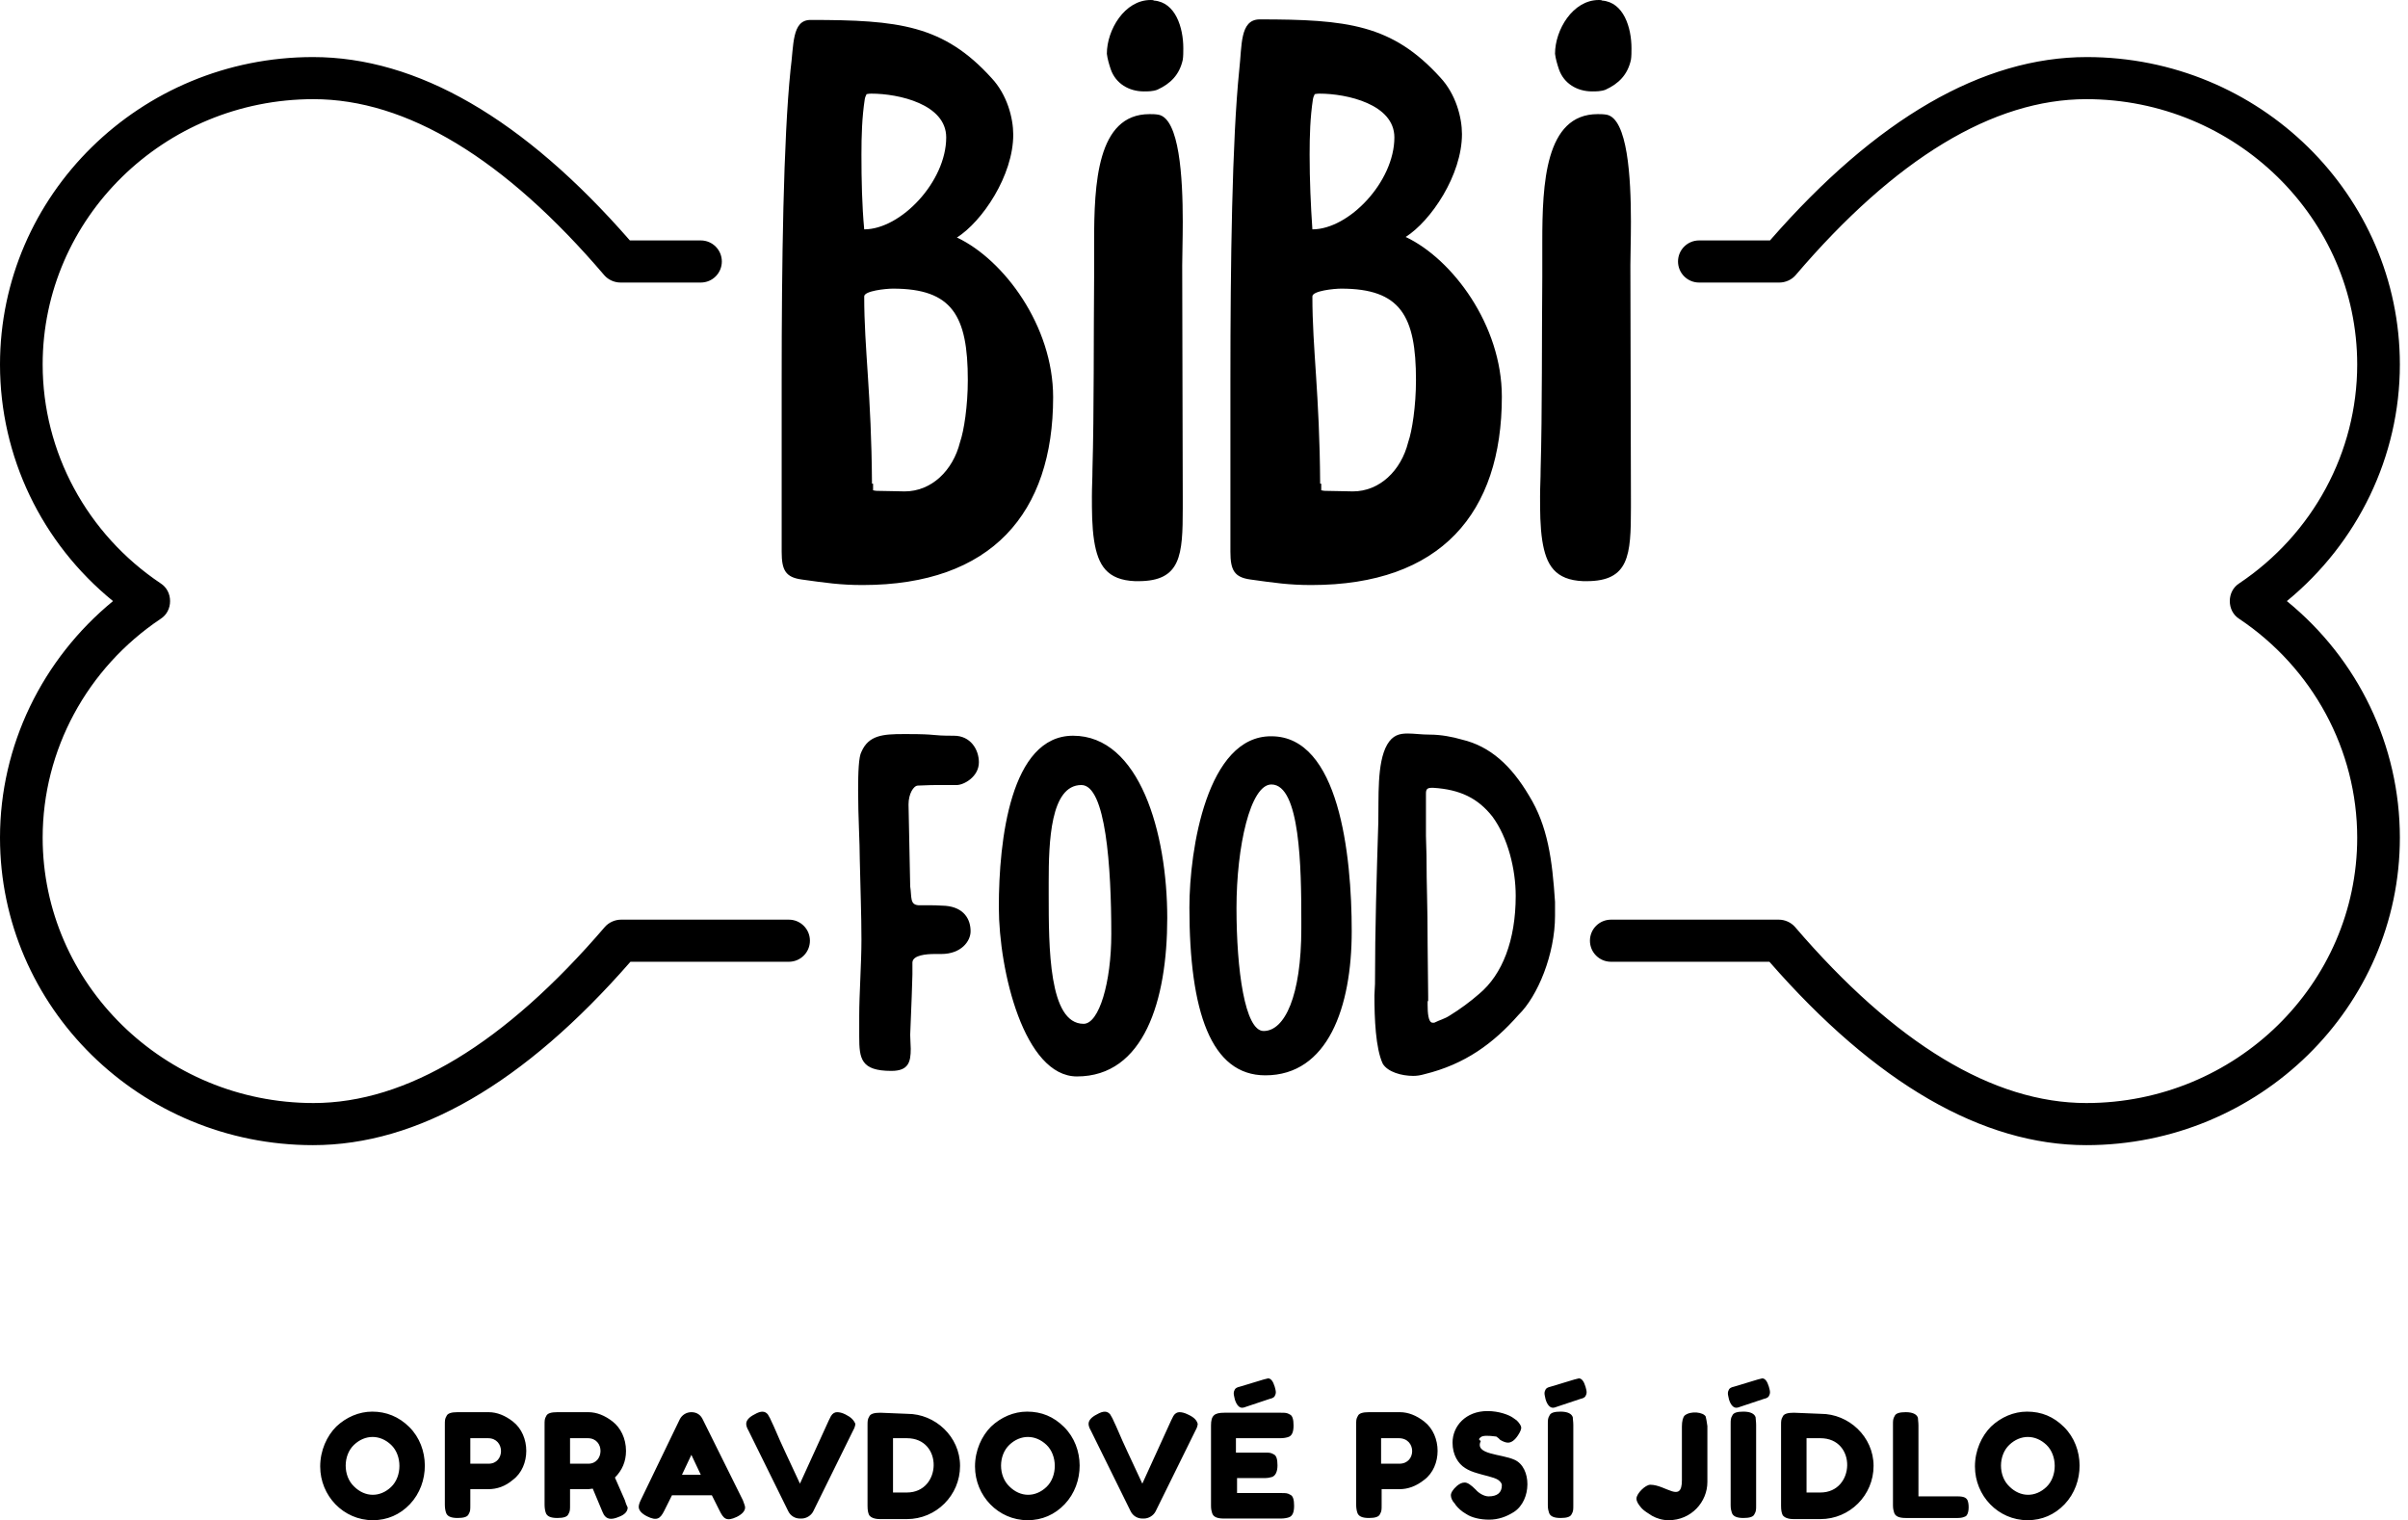 <svg width="179" height="113" viewBox="0 0 179 113" fill="none" xmlns="http://www.w3.org/2000/svg">
<path d="M106.164 74.414V74.084C106.164 72.766 106.123 71.531 106.123 70.213C106.123 67.042 106.04 65.972 106.04 63.583C106.04 63.089 105.999 62.636 105.999 62.142V58.971C105.999 58.641 106.123 58.559 106.452 58.559H106.535C108.552 58.683 109.87 59.342 110.941 60.7C112.094 62.265 112.671 64.613 112.671 66.589C112.671 69.884 111.682 72.437 109.953 73.878C109.294 74.455 108.511 75.031 107.77 75.484C107.399 75.731 107.029 75.814 106.617 76.02H106.493C106.164 76.02 106.123 75.237 106.123 74.702V74.414H106.164ZM113.659 59.136C112.341 56.912 110.776 55.471 108.676 54.976C107.976 54.77 107.111 54.606 106.288 54.606C105.67 54.606 105.134 54.523 104.64 54.523C104.023 54.523 103.528 54.647 103.117 55.347C102.334 56.706 102.499 59.342 102.458 61.112C102.334 65.148 102.211 68.978 102.211 73.137C102.211 73.384 102.169 73.714 102.169 74.002C102.169 75.69 102.252 77.914 102.787 79.067C103.158 79.685 104.187 79.973 105.052 79.973C105.34 79.973 105.587 79.932 105.876 79.85C108.923 79.108 111.023 77.543 112.876 75.443C114.318 74.043 115.594 70.913 115.594 68.072V67.042C115.388 63.913 115.059 61.401 113.659 59.136ZM88.415 67.454C88.415 75.196 90.021 79.932 94.057 79.932C98.71 79.932 100.481 74.867 100.481 69.225C100.481 63.501 99.534 54.729 94.51 54.729C89.733 54.688 88.415 63.13 88.415 67.454ZM93.933 76.637C92.533 76.637 91.915 72.066 91.915 67.495C91.915 62.924 92.945 58.312 94.51 58.312C96.651 58.312 96.734 64.53 96.734 68.401V69.019C96.734 74.043 95.498 76.637 93.933 76.637ZM80.055 80.014C85.038 80.014 86.768 74.372 86.768 68.237C86.768 61.895 84.709 54.688 79.767 54.688C75.114 54.688 74.249 62.471 74.249 67.413C74.249 72.19 76.143 80.014 80.055 80.014ZM80.385 58.353C82.197 58.353 82.609 64.407 82.609 69.431C82.609 73.013 81.703 76.102 80.55 76.102C77.955 76.102 77.955 70.419 77.955 66.466V65.56C77.955 62.595 78.079 58.353 80.385 58.353ZM67.825 72.437V71.902V71.531C67.866 70.996 68.854 70.913 69.472 70.913H69.596H69.966C71.449 70.913 72.149 69.966 72.149 69.225C72.149 68.319 71.654 67.454 70.296 67.331C69.678 67.289 69.307 67.289 68.978 67.289H68.401H68.278C67.619 67.248 67.784 66.672 67.66 65.889L67.536 59.794C67.536 59.012 67.907 58.394 68.237 58.394C69.019 58.353 69.513 58.353 69.843 58.353H70.254H71.119C71.654 58.353 72.766 57.735 72.766 56.665C72.766 55.718 72.149 54.688 70.913 54.688C69.019 54.688 69.843 54.565 67.413 54.565H67.166C65.642 54.565 64.571 54.647 64.036 55.882C63.83 56.253 63.789 57.406 63.789 58.765C63.789 60.742 63.913 62.636 63.913 63.913C63.954 65.972 64.036 67.948 64.036 69.843C64.036 71.613 63.871 73.919 63.871 75.484V76.39V77.049C63.871 78.696 63.995 79.602 66.26 79.602C67.536 79.602 67.701 78.944 67.701 77.955C67.701 77.626 67.66 77.296 67.66 76.926C67.742 75.031 67.825 72.725 67.825 72.437ZM117.695 43.199H117.942C121.113 43.199 121.236 41.263 121.236 37.763V37.063C121.236 31.833 121.195 25.573 121.195 19.726C121.195 19.026 121.236 17.831 121.236 16.472C121.236 13.178 120.989 8.813 119.424 8.524C119.177 8.483 118.971 8.483 118.765 8.483C114.853 8.483 114.647 13.672 114.647 17.996V19.767V20.59C114.606 24.709 114.647 30.721 114.524 34.88C114.524 35.58 114.482 36.198 114.482 36.898C114.482 37.969 114.482 39.122 114.647 40.192C114.935 42.004 115.594 43.116 117.695 43.199ZM115.883 5.148C116.253 6.218 117.242 6.795 118.353 6.795C118.642 6.795 119.012 6.795 119.342 6.671C120.33 6.218 120.989 5.559 121.236 4.448C121.277 4.2 121.277 3.871 121.277 3.583C121.277 2.059 120.701 0.165 119.095 0.041C119.054 2.51286e-06 118.93 0 118.848 0C116.912 0 115.594 2.224 115.594 3.995C115.636 4.365 115.759 4.777 115.883 5.148ZM92.121 5.189C91.586 10.419 91.463 19.561 91.463 28.25V41.016C91.463 42.375 91.751 42.91 92.945 43.075C94.716 43.322 95.828 43.487 97.475 43.487C107.111 43.487 111.641 38.133 111.641 29.485C111.641 24.173 107.976 19.273 104.517 17.625H104.476C106.37 16.431 108.676 13.013 108.676 9.966C108.676 8.73 108.223 7.001 107.07 5.765C103.487 1.812 100.152 1.441 93.604 1.441C92.162 1.483 92.327 3.377 92.121 5.189ZM97.351 11.489C97.351 10.089 97.392 8.73 97.598 7.371C97.64 7.124 97.722 7.083 97.722 7.001C97.722 7.001 97.887 6.96 98.093 6.96C100.11 6.96 103.652 7.742 103.652 10.213C103.652 13.507 100.275 17.049 97.557 17.049C97.434 15.278 97.351 13.384 97.351 11.489ZM98.134 35.951C98.093 29.238 97.557 25.985 97.557 22.032C97.557 21.62 99.163 21.455 99.699 21.455C104.105 21.455 105.258 23.473 105.258 28.25C105.258 30.186 104.97 32.039 104.681 32.862C104.146 35.004 102.54 36.527 100.563 36.527C99.987 36.527 99.204 36.486 98.504 36.486C98.381 36.486 98.257 36.445 98.216 36.445V35.951H98.134ZM84.379 43.199H84.626C87.797 43.199 87.921 41.263 87.921 37.763V37.063C87.921 31.833 87.88 25.573 87.88 19.726C87.88 19.026 87.921 17.831 87.921 16.472C87.921 13.178 87.674 8.813 86.109 8.524C85.862 8.483 85.656 8.483 85.45 8.483C81.538 8.483 81.332 13.672 81.332 17.996V19.767V20.59C81.291 24.709 81.332 30.721 81.209 34.88C81.209 35.58 81.167 36.198 81.167 36.898C81.167 37.969 81.167 39.122 81.332 40.192C81.62 42.004 82.279 43.116 84.379 43.199ZM82.567 5.148C82.938 6.218 83.926 6.795 85.038 6.795C85.326 6.795 85.697 6.795 86.027 6.671C87.015 6.218 87.674 5.559 87.921 4.448C87.962 4.2 87.962 3.871 87.962 3.583C87.962 2.059 87.386 0.165 85.779 0.041C85.738 2.51286e-06 85.615 0 85.532 0C83.597 0 82.279 2.224 82.279 3.995C82.32 4.365 82.444 4.777 82.567 5.148ZM58.765 5.189C58.23 10.419 58.106 19.561 58.106 28.25V41.016C58.106 42.375 58.394 42.91 59.589 43.075C61.359 43.322 62.471 43.487 64.118 43.487C73.714 43.487 78.285 38.133 78.285 29.527C78.285 24.214 74.62 19.314 71.16 17.666H71.119C73.013 16.472 75.32 13.054 75.32 10.007C75.32 8.771 74.867 7.042 73.713 5.806C70.131 1.853 66.795 1.483 60.248 1.483C58.847 1.483 59.012 3.377 58.765 5.189ZM64.036 11.489C64.036 10.089 64.077 8.73 64.283 7.371C64.324 7.124 64.407 7.083 64.407 7.001C64.407 7.001 64.571 6.96 64.777 6.96C66.795 6.96 70.337 7.742 70.337 10.213C70.337 13.507 66.96 17.049 64.242 17.049C64.077 15.278 64.036 13.384 64.036 11.489ZM64.819 35.951C64.777 29.238 64.242 25.985 64.242 22.032C64.242 21.62 65.848 21.455 66.383 21.455C70.79 21.455 71.943 23.473 71.943 28.25C71.943 30.186 71.654 32.039 71.366 32.862C70.831 35.004 69.225 36.527 67.248 36.527C66.672 36.527 65.889 36.486 65.189 36.486C65.066 36.486 64.942 36.445 64.901 36.445V35.951H64.819ZM178.395 62.265C178.395 55.429 175.306 49.005 169.994 44.681C175.265 40.357 178.395 33.933 178.395 27.097C178.395 14.496 167.976 4.242 155.128 4.242C147.386 4.242 139.479 8.813 131.573 17.872H126.301C125.437 17.872 124.737 18.573 124.737 19.437C124.737 20.302 125.437 21.002 126.301 21.002H132.273C132.726 21.002 133.179 20.796 133.467 20.467C140.879 11.778 148.168 7.371 155.087 7.371C166.164 7.371 175.224 16.225 175.224 27.097C175.224 33.603 171.93 39.698 166.453 43.363C166 43.652 165.753 44.146 165.753 44.681C165.753 45.217 166 45.711 166.453 45.999C171.93 49.664 175.224 55.759 175.224 62.265C175.224 73.137 166.206 81.991 155.087 81.991C148.168 81.991 140.879 77.585 133.426 68.895C133.137 68.566 132.684 68.36 132.231 68.36H119.754C118.889 68.36 118.189 69.06 118.189 69.925C118.189 70.79 118.889 71.49 119.754 71.49H131.531C139.438 80.55 147.386 85.121 155.087 85.121C167.935 85.121 178.395 74.867 178.395 62.265ZM46.864 71.49H58.641C59.506 71.49 60.206 70.79 60.206 69.925C60.206 69.06 59.506 68.36 58.641 68.36H46.164C45.711 68.36 45.258 68.566 44.969 68.895C37.516 77.585 30.227 81.991 23.308 81.991C12.231 81.991 3.171 73.137 3.171 62.265C3.171 55.759 6.465 49.664 11.942 45.999C12.395 45.711 12.643 45.217 12.643 44.681C12.643 44.146 12.395 43.652 11.942 43.363C6.465 39.698 3.171 33.603 3.171 27.097C3.171 16.225 12.19 7.371 23.308 7.371C30.227 7.371 37.516 11.778 44.928 20.467C45.217 20.796 45.669 21.002 46.122 21.002H52.094C52.959 21.002 53.658 20.302 53.658 19.437C53.658 18.573 52.959 17.872 52.094 17.872H46.822C38.916 8.813 31.009 4.242 23.267 4.242C10.419 4.242 0 14.496 0 27.097C0 33.933 3.089 40.357 8.401 44.681C3.13 49.005 0 55.429 0 62.265C0 74.867 10.419 85.121 23.267 85.121C31.05 85.121 38.957 80.55 46.864 71.49Z" fill="black"/>
<path d="M27.674 104.929C26.685 104.929 25.738 105.34 24.997 106.04C24.297 106.741 23.802 107.811 23.802 109.006C23.802 111.188 25.532 113 27.715 113C28.785 113 29.733 112.588 30.474 111.806C31.956 110.241 31.956 107.605 30.433 106.082C29.65 105.299 28.703 104.929 27.674 104.929ZM26.314 107.399C27.138 106.617 28.25 106.617 29.074 107.399C29.897 108.182 29.897 109.747 29.074 110.529C28.25 111.312 27.138 111.312 26.314 110.488C25.491 109.706 25.491 108.182 26.314 107.399ZM38.133 109.994C39.451 109.005 39.451 106.699 38.133 105.67C37.557 105.217 36.939 104.97 36.321 104.97H34.015C33.562 104.97 33.274 105.052 33.192 105.258C33.068 105.464 33.068 105.587 33.068 105.917V111.847C33.068 112.094 33.109 112.3 33.151 112.423C33.233 112.712 33.521 112.835 34.015 112.835C34.468 112.835 34.757 112.753 34.839 112.547C34.962 112.341 34.962 112.218 34.962 111.888V110.694H36.28C36.939 110.694 37.557 110.488 38.133 109.994ZM36.321 108.8H34.962V106.905H36.28C37.557 106.905 37.557 108.8 36.321 108.8ZM46.452 111.518C46.123 110.776 45.875 110.2 45.711 109.829C46.246 109.294 46.534 108.635 46.534 107.852C46.534 106.905 46.123 106.123 45.546 105.67C44.969 105.217 44.352 104.97 43.734 104.97H41.428C40.975 104.97 40.687 105.052 40.604 105.258C40.481 105.464 40.481 105.587 40.481 105.917V111.847C40.481 112.094 40.522 112.3 40.563 112.423C40.645 112.712 40.934 112.835 41.428 112.835C41.881 112.835 42.169 112.753 42.252 112.547C42.375 112.341 42.375 112.218 42.375 111.888V110.694H43.734L44.063 110.653C44.558 111.806 44.805 112.465 44.887 112.588C45.093 112.918 45.422 113 45.999 112.753C46.452 112.588 46.658 112.341 46.658 112.053C46.617 111.971 46.534 111.806 46.452 111.518ZM42.334 106.905H43.693C44.969 106.905 44.928 108.8 43.734 108.8H42.375V106.905H42.334ZM52.258 105.546C52.094 105.176 51.805 104.97 51.394 104.97C51.023 104.97 50.694 105.176 50.529 105.505L47.646 111.476C47.523 111.723 47.481 111.888 47.481 112.012C47.481 112.259 47.687 112.506 48.099 112.712C48.84 113.082 49.087 112.876 49.376 112.3L49.952 111.147H52.917L53.494 112.3C53.782 112.876 53.988 113.124 54.77 112.753C55.182 112.547 55.388 112.3 55.388 112.053C55.388 111.929 55.306 111.765 55.223 111.518L52.258 105.546ZM50.694 109.623L51.394 108.141L52.094 109.623H50.694ZM62.842 105.135C62.595 105.011 62.389 104.97 62.224 104.97C62.059 104.97 61.895 105.052 61.771 105.258C61.73 105.34 61.689 105.423 61.606 105.587L59.465 110.282C59.3 109.953 58.847 108.923 58.353 107.894C58.106 107.358 57.859 106.823 57.653 106.329C57.447 105.835 57.282 105.546 57.241 105.423C57.2 105.34 57.118 105.217 57.077 105.135C56.871 104.887 56.582 104.846 56.088 105.135C55.676 105.34 55.471 105.587 55.471 105.835C55.471 105.958 55.512 106.123 55.635 106.329L58.6 112.341C58.765 112.671 59.094 112.876 59.465 112.876H59.589C59.918 112.876 60.289 112.671 60.453 112.341L63.418 106.329C63.542 106.123 63.583 105.917 63.583 105.835C63.459 105.546 63.254 105.34 62.842 105.135ZM65.436 105.011C64.983 105.011 64.695 105.093 64.613 105.299C64.489 105.505 64.489 105.629 64.489 105.958V111.929C64.489 112.259 64.53 112.465 64.613 112.629C64.736 112.794 64.983 112.918 65.436 112.918H67.413C69.596 112.918 71.366 111.147 71.366 108.964C71.366 106.782 69.513 105.093 67.454 105.093L65.436 105.011ZM67.413 110.941H66.383V106.905H67.413C70.131 106.905 70.007 110.941 67.413 110.941ZM76.349 104.929C75.361 104.929 74.414 105.34 73.672 106.04C72.972 106.741 72.478 107.811 72.478 109.006C72.478 111.188 74.208 113 76.39 113C77.461 113 78.408 112.588 79.149 111.806C80.632 110.241 80.632 107.605 79.108 106.082C78.326 105.299 77.42 104.929 76.349 104.929ZM75.031 107.399C75.855 106.617 76.967 106.617 77.79 107.399C78.614 108.182 78.614 109.747 77.79 110.529C76.967 111.312 75.855 111.312 75.031 110.488C74.208 109.706 74.208 108.182 75.031 107.399ZM88.291 105.135C88.044 105.011 87.839 104.97 87.674 104.97C87.509 104.97 87.344 105.052 87.221 105.258C87.18 105.34 87.138 105.423 87.056 105.587L84.915 110.282C84.75 109.953 84.297 108.923 83.803 107.894C83.556 107.358 83.309 106.823 83.103 106.329C82.897 105.835 82.732 105.546 82.691 105.423C82.65 105.34 82.567 105.217 82.526 105.135C82.32 104.887 82.032 104.846 81.538 105.135C81.126 105.34 80.92 105.587 80.92 105.835C80.92 105.958 80.961 106.123 81.085 106.329L84.05 112.341C84.215 112.671 84.544 112.876 84.915 112.876H85.038C85.368 112.876 85.738 112.671 85.903 112.341L88.868 106.329C88.992 106.123 89.033 105.917 89.033 105.835C88.95 105.546 88.745 105.34 88.291 105.135ZM91.874 109.87H93.975C94.222 109.87 94.427 109.829 94.551 109.788C94.798 109.706 94.963 109.417 94.963 108.923C94.963 108.47 94.88 108.182 94.675 108.1C94.469 107.976 94.345 107.976 94.016 107.976H91.874V106.905H95.169C95.416 106.905 95.622 106.864 95.745 106.823C96.034 106.741 96.157 106.452 96.157 105.958C96.157 105.505 96.075 105.217 95.869 105.135C95.663 105.011 95.539 105.011 95.21 105.011H91.01C90.268 105.011 90.021 105.217 90.021 105.958V111.929C90.021 112.176 90.062 112.341 90.103 112.465C90.186 112.753 90.474 112.876 90.968 112.876H95.21C95.457 112.876 95.663 112.835 95.786 112.794C96.075 112.712 96.198 112.424 96.198 111.929C96.198 111.476 96.116 111.188 95.91 111.106C95.704 110.982 95.581 110.982 95.251 110.982H91.957V109.87H91.874ZM94.386 103.981C94.592 103.94 94.716 103.858 94.757 103.776C94.798 103.693 94.839 103.611 94.839 103.487C94.839 103.364 94.798 103.24 94.757 103.075C94.633 102.664 94.469 102.458 94.263 102.458C94.222 102.458 94.139 102.499 93.933 102.54L92.162 103.075C91.957 103.117 91.833 103.199 91.792 103.281C91.751 103.364 91.71 103.446 91.71 103.57C91.71 103.693 91.751 103.817 91.792 104.023C91.915 104.434 92.121 104.64 92.327 104.64C92.451 104.64 92.533 104.599 92.657 104.558L94.386 103.981ZM105.876 109.994C107.194 109.005 107.194 106.699 105.876 105.67C105.299 105.217 104.681 104.97 104.064 104.97H101.758C101.305 104.97 101.016 105.052 100.934 105.258C100.81 105.464 100.811 105.587 100.811 105.917V111.847C100.811 112.094 100.852 112.3 100.893 112.423C100.975 112.712 101.263 112.835 101.758 112.835C102.211 112.835 102.499 112.753 102.581 112.547C102.705 112.341 102.705 112.218 102.705 111.888V110.694H104.023C104.64 110.694 105.258 110.488 105.876 109.994ZM104.023 108.8H102.664V106.905H103.981C105.299 106.905 105.299 108.8 104.023 108.8ZM108.223 111.888C108.388 112.094 108.635 112.341 109.005 112.547C109.376 112.794 109.994 112.959 110.694 112.959C111.353 112.959 111.97 112.753 112.547 112.382C113.865 111.518 113.865 109.088 112.588 108.511C111.6 108.058 109.582 108.141 110.076 107.111C109.911 107.029 109.911 106.946 110.076 106.823C110.241 106.699 110.612 106.699 111.229 106.782C111.27 106.823 111.353 106.864 111.394 106.905C111.435 106.946 111.476 106.988 111.517 107.029C111.723 107.152 111.929 107.235 112.094 107.235C112.341 107.235 112.588 107.07 112.835 106.699C113 106.452 113.082 106.246 113.082 106.123C113.082 105.999 112.959 105.793 112.753 105.587L112.465 105.382C112.176 105.176 111.435 104.887 110.57 104.887C108.964 104.887 107.976 105.999 107.976 107.235C107.976 108.141 108.388 108.8 108.923 109.129C109.17 109.294 109.5 109.417 109.788 109.5C110.282 109.664 111.023 109.788 111.353 109.994C111.517 110.117 111.641 110.241 111.641 110.406C111.641 110.941 111.312 111.229 110.653 111.229C110.323 111.229 109.911 110.982 109.706 110.735C109.335 110.364 109.088 110.2 108.882 110.2C108.676 110.2 108.511 110.282 108.305 110.447C107.976 110.735 107.852 110.982 107.852 111.147C107.852 111.312 107.935 111.559 108.141 111.765L108.223 111.888ZM115.059 111.888C115.059 112.135 115.1 112.3 115.141 112.423C115.224 112.712 115.512 112.835 116.006 112.835C116.459 112.835 116.747 112.753 116.83 112.547C116.953 112.341 116.953 112.218 116.953 111.888V105.917C116.953 105.67 116.912 105.464 116.912 105.34C116.83 105.093 116.542 104.929 116.006 104.929C115.553 104.929 115.265 105.011 115.183 105.217C115.059 105.423 115.059 105.546 115.059 105.876V111.888ZM117.489 103.981C117.695 103.94 117.818 103.858 117.859 103.776C117.901 103.693 117.942 103.611 117.942 103.487C117.942 103.364 117.901 103.24 117.859 103.075C117.736 102.664 117.571 102.458 117.365 102.458C117.324 102.458 117.242 102.499 117.036 102.54L115.265 103.075C115.059 103.117 114.935 103.199 114.894 103.281C114.853 103.364 114.812 103.446 114.812 103.57C114.812 103.693 114.853 103.817 114.894 104.023C115.018 104.434 115.224 104.64 115.43 104.64C115.553 104.64 115.636 104.599 115.759 104.558L117.489 103.981ZM126.796 105.299C126.631 104.97 125.684 104.846 125.231 105.217C125.107 105.34 125.025 105.629 125.025 106.04V110.035C125.025 111.765 123.831 110.364 122.677 110.364C122.307 110.364 121.648 111.023 121.648 111.394C121.648 111.6 121.771 111.806 122.019 112.094L122.101 112.176C122.224 112.3 122.472 112.465 122.801 112.671C123.172 112.876 123.583 113 124.036 113C125.725 113 126.919 111.641 126.919 110.159V105.999C126.878 105.711 126.837 105.464 126.796 105.299ZM128.649 111.888C128.649 112.135 128.69 112.3 128.731 112.423C128.813 112.712 129.102 112.835 129.596 112.835C130.049 112.835 130.337 112.753 130.419 112.547C130.543 112.341 130.543 112.218 130.543 111.888V105.917C130.543 105.67 130.502 105.464 130.502 105.34C130.419 105.093 130.131 104.929 129.596 104.929C129.143 104.929 128.855 105.011 128.772 105.217C128.649 105.423 128.649 105.546 128.649 105.876V111.888ZM131.12 103.981C131.325 103.94 131.449 103.858 131.49 103.776C131.531 103.693 131.573 103.611 131.573 103.487C131.573 103.364 131.531 103.24 131.49 103.075C131.367 102.664 131.202 102.458 130.996 102.458C130.955 102.458 130.872 102.499 130.667 102.54L128.896 103.075C128.69 103.117 128.566 103.199 128.525 103.281C128.484 103.364 128.443 103.446 128.443 103.57C128.443 103.693 128.484 103.817 128.525 104.023C128.649 104.434 128.855 104.64 129.06 104.64C129.184 104.64 129.266 104.599 129.39 104.558L131.12 103.981ZM133.343 105.011C132.89 105.011 132.602 105.093 132.52 105.299C132.396 105.505 132.396 105.629 132.396 105.958V111.929C132.396 112.259 132.437 112.465 132.52 112.629C132.643 112.794 132.89 112.918 133.343 112.918H135.32C137.503 112.918 139.273 111.147 139.273 108.964C139.273 106.782 137.42 105.093 135.361 105.093L133.343 105.011ZM135.32 110.941H134.29V106.905H135.32C138.038 106.905 137.914 110.941 135.32 110.941ZM142.609 105.958C142.609 105.711 142.568 105.505 142.568 105.382C142.485 105.135 142.197 104.97 141.662 104.97C141.209 104.97 140.921 105.052 140.838 105.258C140.715 105.464 140.715 105.587 140.715 105.917V111.888C140.715 112.135 140.756 112.3 140.797 112.423C140.879 112.712 141.168 112.835 141.662 112.835H145.533C145.78 112.835 145.945 112.794 146.109 112.712C146.356 112.588 146.398 111.929 146.274 111.559C146.192 111.353 146.027 111.229 145.533 111.229H142.609V105.958ZM150.68 104.929C149.692 104.929 148.745 105.34 148.004 106.04C147.304 106.741 146.809 107.811 146.809 109.006C146.809 111.188 148.539 113 150.722 113C151.792 113 152.739 112.588 153.481 111.806C154.963 110.241 154.963 107.605 153.439 106.082C152.657 105.299 151.751 104.929 150.68 104.929ZM149.363 107.399C150.186 106.617 151.298 106.617 152.122 107.399C152.945 108.182 152.945 109.747 152.122 110.529C151.298 111.312 150.186 111.312 149.363 110.488C148.539 109.706 148.539 108.182 149.363 107.399Z" fill="black"/>
</svg>
